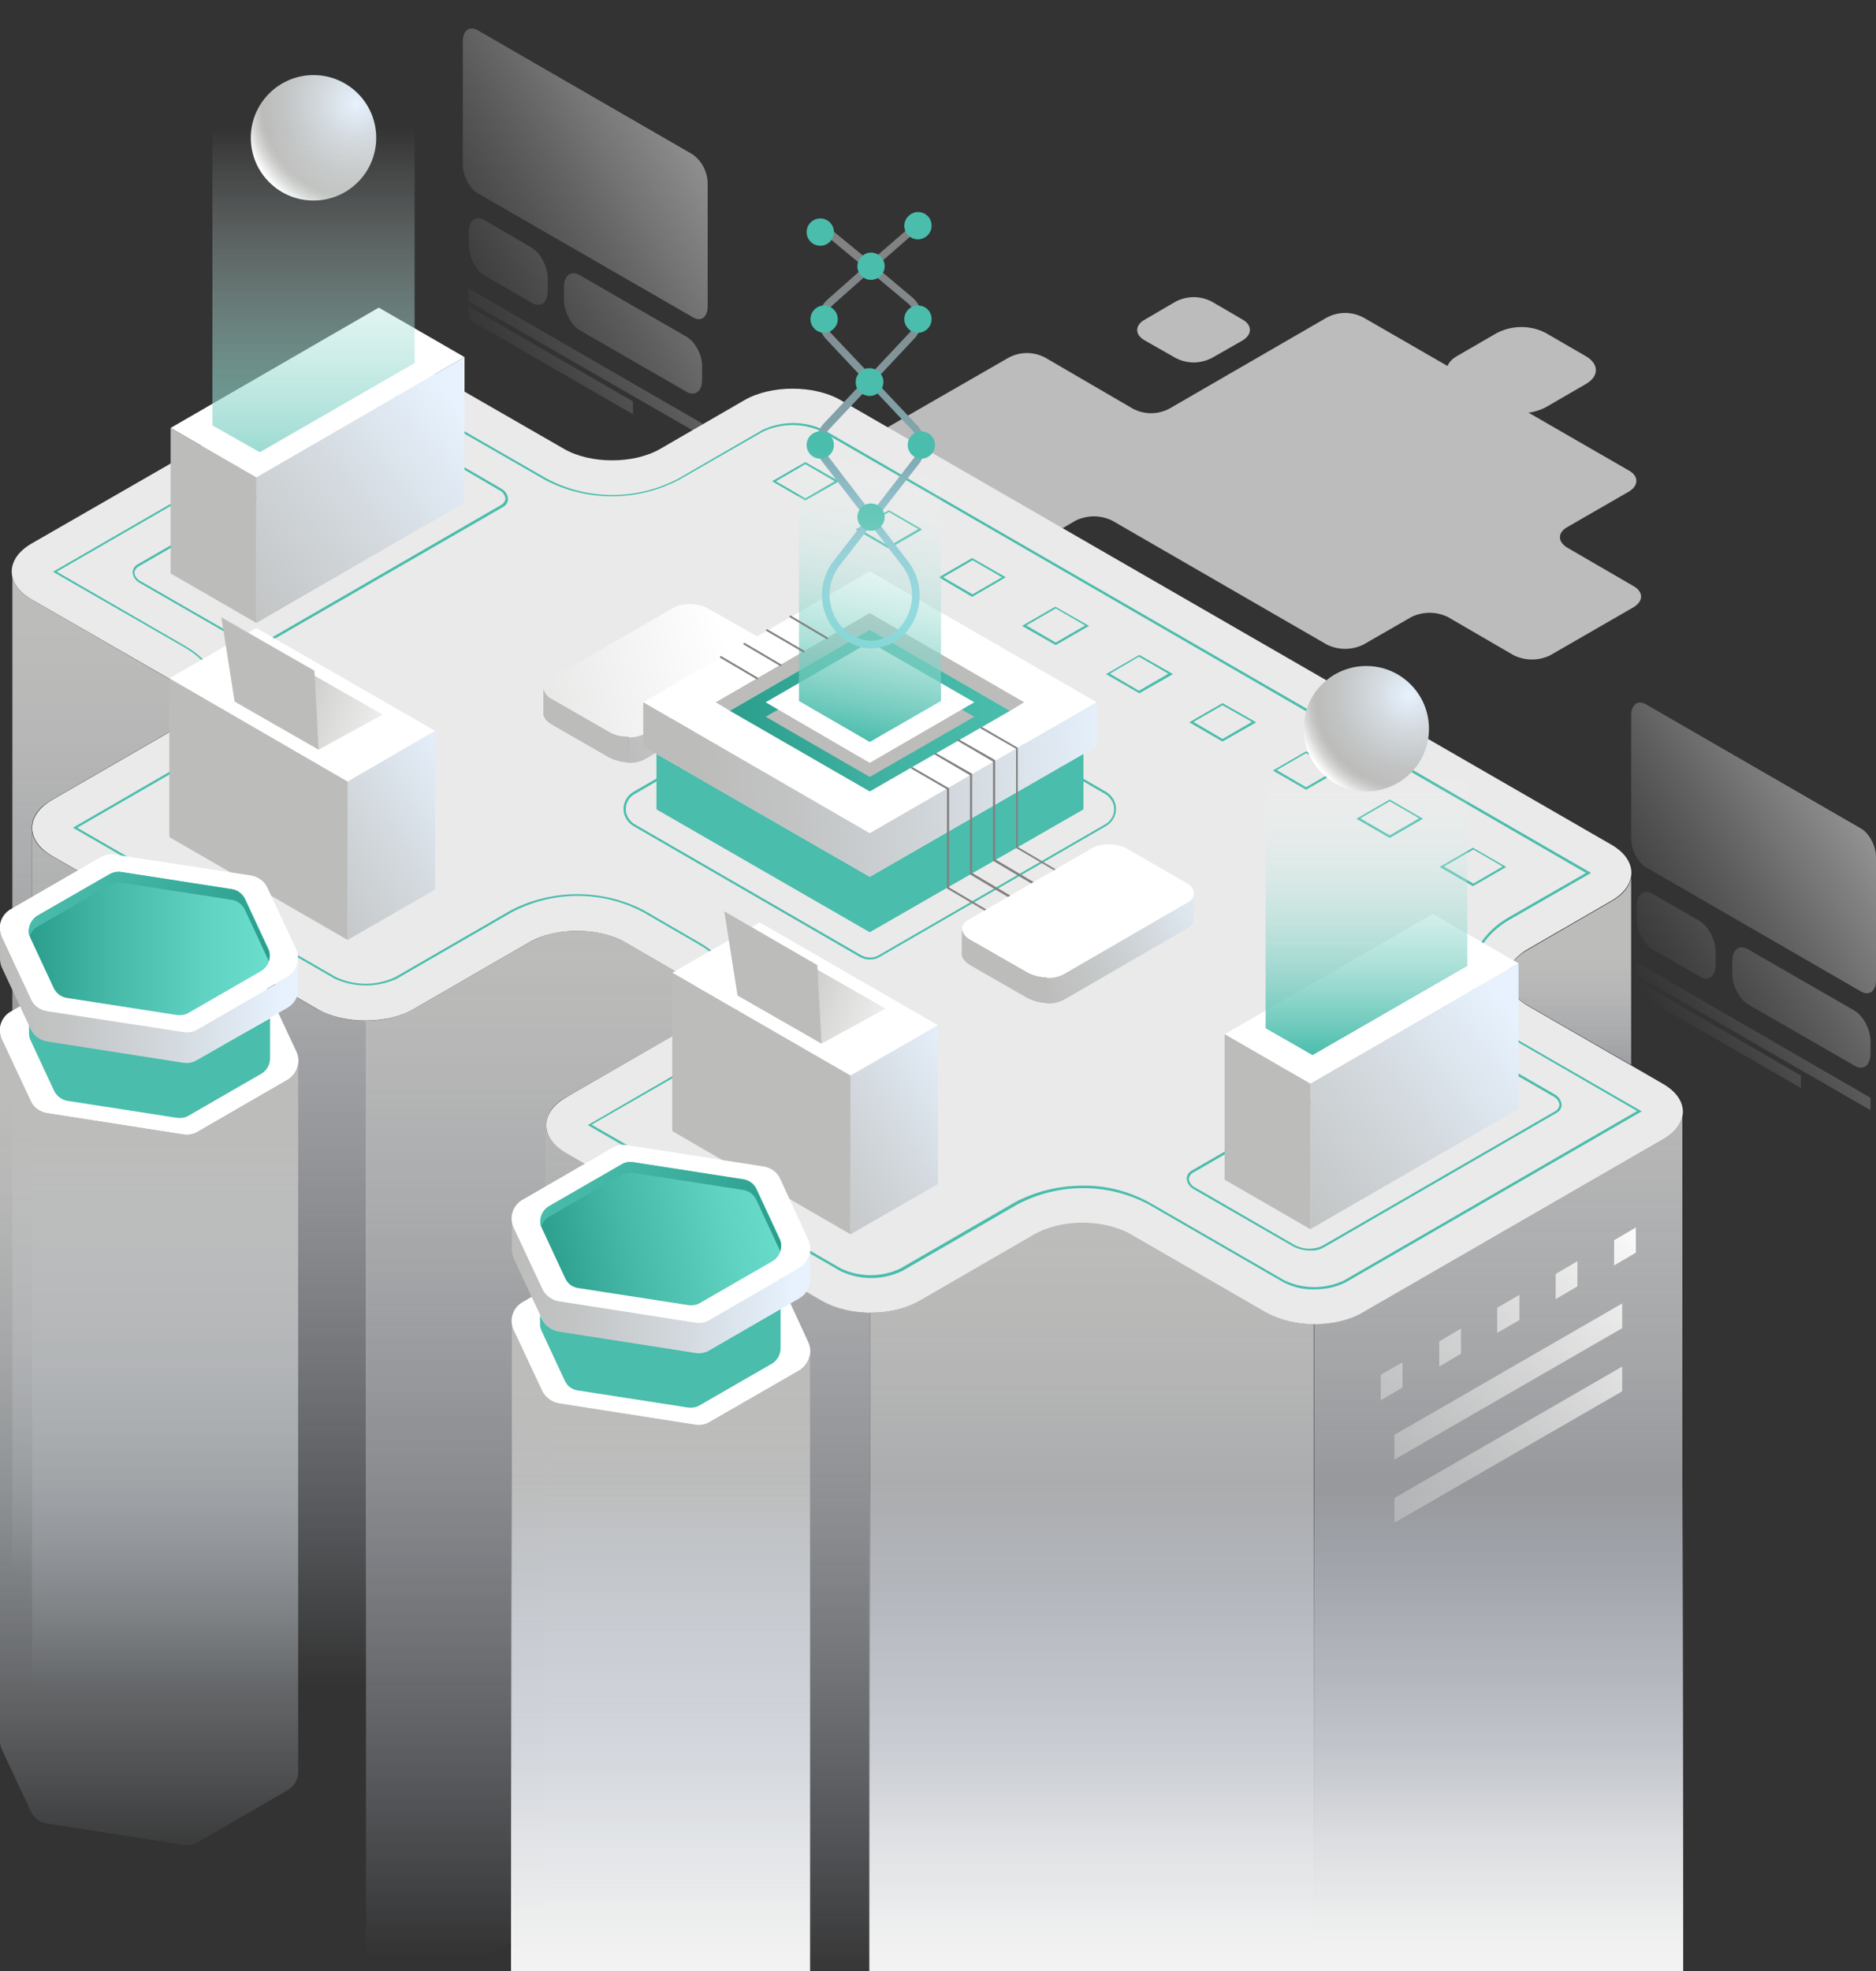 <?xml version="1.0" encoding="utf-8"?>
<!-- Generator: Adobe Illustrator 22.1.0, SVG Export Plug-In . SVG Version: 6.00 Build 0)  -->
<svg version="1.1" id="Ebene_1" xmlns="http://www.w3.org/2000/svg" xmlns:xlink="http://www.w3.org/1999/xlink" x="0px" y="0px"
	 viewBox="0 0 439.8 462" style="enable-background:new 0 0 439.8 462;" xml:space="preserve">
<rect x="0" y="0" width="439.8" height="462" fill="#333333" stroke="none"/>
<style type="text/css">
	.st0{clip-path:url(#SVGID_2_);}
	.st1{fill:#BCBCBC;}
	.st2{fill:url(#SVGID_3_);}
	.st3{fill:url(#SVGID_4_);}
	.st4{fill:url(#SVGID_5_);}
	.st5{fill:url(#SVGID_6_);}
	.st6{fill:url(#SVGID_7_);}
	.st7{fill:url(#SVGID_8_);}
	.st8{fill:url(#SVGID_9_);}
	.st9{fill:url(#SVGID_10_);}
	.st10{fill:url(#SVGID_11_);}
	.st11{fill:url(#SVGID_12_);}
	.st12{fill:#EAEAEA;}
	.st13{fill:url(#SVGID_13_);}
	.st14{fill:url(#SVGID_14_);}
	.st15{fill:url(#SVGID_15_);}
	.st16{fill:url(#SVGID_16_);}
	.st17{fill:url(#SVGID_17_);}
	.st18{fill:url(#SVGID_18_);}
	.st19{fill:url(#SVGID_19_);}
	.st20{fill:url(#SVGID_20_);}
	.st21{fill:url(#SVGID_21_);}
	.st22{fill:url(#SVGID_22_);}
	.st23{fill:url(#SVGID_23_);}
	.st24{fill:#4ABDAC;}
	.st25{fill:url(#SVGID_24_);}
	.st26{fill:url(#SVGID_25_);}
	.st27{fill:url(#SVGID_26_);}
	.st28{fill:url(#SVGID_27_);}
	.st29{fill:url(#SVGID_28_);}
	.st30{fill:url(#SVGID_29_);}
	.st31{fill:url(#SVGID_30_);}
	.st32{fill:url(#SVGID_31_);}
	.st33{fill:#FFFFFF;}
	.st34{fill:url(#SVGID_32_);}
	.st35{fill:#BCBCBA;}
	.st36{fill:url(#SVGID_33_);}
	.st37{fill:url(#SVGID_34_);}
	.st38{fill:url(#SVGID_35_);}
	.st39{fill:url(#SVGID_36_);}
	.st40{fill:url(#SVGID_37_);}
	.st41{fill:url(#SVGID_38_);}
	.st42{fill:url(#SVGID_39_);}
	.st43{fill:url(#SVGID_40_);}
	.st44{fill:url(#SVGID_41_);}
	.st45{fill:url(#SVGID_42_);}
	.st46{fill:url(#SVGID_43_);}
	.st47{fill:#818181;}
	.st48{fill:url(#SVGID_44_);}
	.st49{fill:url(#SVGID_45_);}
	.st50{fill:url(#SVGID_46_);}
	.st51{fill:url(#SVGID_47_);}
	.st52{fill:url(#SVGID_48_);}
	.st53{fill:url(#SVGID_49_);}
	.st54{fill:url(#SVGID_50_);}
	.st55{fill:url(#SVGID_51_);}
	.st56{fill:url(#SVGID_52_);}
	.st57{fill:url(#SVGID_53_);}
	.st58{fill:url(#SVGID_54_);}
	.st59{fill:url(#SVGID_55_);}
	.st60{fill:url(#SVGID_56_);}
	.st61{fill:url(#SVGID_57_);}
	.st62{fill:url(#SVGID_58_);}
	.st63{fill:url(#SVGID_59_);}
</style>
<title>kuenstliche-intelligenz</title>
<g>
	<g id="OBJECTS">
		<g>
			<defs>
				<rect id="SVGID_1_" x="-43.4" y="-38" width="500" height="500"/>
			</defs>
			<clipPath id="SVGID_2_">
				<use xlink:href="#SVGID_1_"  style="overflow:visible;"/>
			</clipPath>
			<g class="st0">
				<path class="st1" d="M367.5,123.5l14.4-8.3c2.3-1.4,2.3-3.6,0-4.9l-62.3-35.9c-2.7-1.4-5.8-1.4-8.5,0l-37,21.4
					c-2.7,1.4-5.8,1.4-8.5,0L245,83.8c-2.7-1.4-5.8-1.4-8.5,0L204,102.5c-2.4,1.3-2.4,3.6,0,4.9l32.5,18.8c2.7,1.4,5.8,1.4,8.5,0
					l7.2-4.2c2.7-1.3,5.8-1.3,8.5,0l50.4,29.1c2.7,1.3,5.8,1.3,8.5,0l11.3-6.5c2.7-1.3,5.8-1.3,8.5,0l15.5,9c2.7,1.3,5.8,1.3,8.5,0
					l19.6-11.3c2.3-1.4,2.3-3.6,0-4.9l-15.5-9C365.1,127,365.1,124.8,367.5,123.5z"/>
				<path class="st1" d="M302.8,169.9l7.2,4.1c2.7,1.3,5.8,1.3,8.5,0l7.2-4.1c2.3-1.4,2.3-3.6,0-4.9l-7.2-4.1
					c-2.7-1.4-5.8-1.4-8.5,0l-7.2,4.1C300.5,166.4,300.5,168.6,302.8,169.9z"/>
				<path class="st1" d="M291.3,74.9l-7.2-4.2c-2.7-1.4-5.8-1.4-8.5,0l-7.2,4.2c-2.4,1.3-2.4,3.6,0,4.9l7.2,4.1
					c2.7,1.4,5.8,1.4,8.5,0l7.2-4.1C293.6,78.4,293.6,76.2,291.3,74.9z"/>
				<path class="st1" d="M371.8,83.5l-9.5-5.5c-3.5-1.8-7.7-1.8-11.3,0l-9.5,5.5c-3.1,1.8-3.1,4.7,0,6.5l9.5,5.5
					c3.5,1.8,7.7,1.8,11.3,0l9.5-5.5C374.9,88.2,374.9,85.3,371.8,83.5z"/>
				
					<linearGradient id="SVGID_3_" gradientUnits="userSpaceOnUse" x1="146.109" y1="473.035" x2="238.349" y2="529.035" gradientTransform="matrix(1 0 0 -1 -43.39 544.318)">
					<stop  offset="0" style="stop-color:#818181;stop-opacity:0"/>
					<stop  offset="0.21" style="stop-color:#919191;stop-opacity:0.26"/>
					<stop  offset="0.48" style="stop-color:#A3A3A3;stop-opacity:0.58"/>
					<stop  offset="0.71" style="stop-color:#B1B1B1;stop-opacity:0.81"/>
					<stop  offset="0.89" style="stop-color:#B9B9B9;stop-opacity:0.95"/>
					<stop  offset="1" style="stop-color:#BCBCBC"/>
				</linearGradient>
				<path class="st2" d="M113.6,64.6l11.1,6.4c2.1,1.2,3.7-0.1,3.7-2.8v-3c0-2.7-1.7-5.9-3.7-7.1l-11.1-6.5
					c-2.1-1.2-3.7,0.1-3.7,2.8v3C109.9,60.2,111.5,63.4,113.6,64.6z"/>
				
					<linearGradient id="SVGID_4_" gradientUnits="userSpaceOnUse" x1="161.486" y1="447.707" x2="253.726" y2="503.707" gradientTransform="matrix(1 0 0 -1 -43.39 544.318)">
					<stop  offset="0" style="stop-color:#818181;stop-opacity:0"/>
					<stop  offset="0.21" style="stop-color:#919191;stop-opacity:0.26"/>
					<stop  offset="0.48" style="stop-color:#A3A3A3;stop-opacity:0.58"/>
					<stop  offset="0.71" style="stop-color:#B1B1B1;stop-opacity:0.81"/>
					<stop  offset="0.89" style="stop-color:#B9B9B9;stop-opacity:0.95"/>
					<stop  offset="1" style="stop-color:#BCBCBC"/>
				</linearGradient>
				<path class="st3" d="M160.9,78.9l-25-14.4c-2.1-1.2-3.7,0.1-3.7,2.8v3c0,2.7,1.7,5.9,3.7,7.1l25,14.4c2.1,1.2,3.7-0.1,3.7-2.8
					v-3C164.7,83.3,163,80.1,160.9,78.9z"/>
				
					<linearGradient id="SVGID_5_" gradientUnits="userSpaceOnUse" x1="118.089" y1="403.681" x2="210.329" y2="459.681" gradientTransform="matrix(1 0 0 -1 0 500.268)">
					<stop  offset="0" style="stop-color:#818181;stop-opacity:0"/>
					<stop  offset="0.21" style="stop-color:#919191;stop-opacity:0.26"/>
					<stop  offset="0.48" style="stop-color:#A3A3A3;stop-opacity:0.58"/>
					<stop  offset="0.71" style="stop-color:#B1B1B1;stop-opacity:0.81"/>
					<stop  offset="0.89" style="stop-color:#B9B9B9;stop-opacity:0.95"/>
					<stop  offset="1" style="stop-color:#BCBCBC"/>
				</linearGradient>
				<polygon class="st4" points="109.8,70.6 164.7,102.2 164.7,99.3 109.8,67.6 				"/>
				
					<linearGradient id="SVGID_6_" gradientUnits="userSpaceOnUse" x1="115.679" y1="407.631" x2="207.919" y2="463.641" gradientTransform="matrix(1 0 0 -1 0 500.268)">
					<stop  offset="0" style="stop-color:#818181;stop-opacity:0"/>
					<stop  offset="0.21" style="stop-color:#919191;stop-opacity:0.26"/>
					<stop  offset="0.48" style="stop-color:#A3A3A3;stop-opacity:0.58"/>
					<stop  offset="0.71" style="stop-color:#B1B1B1;stop-opacity:0.81"/>
					<stop  offset="0.89" style="stop-color:#B9B9B9;stop-opacity:0.95"/>
					<stop  offset="1" style="stop-color:#BCBCBC"/>
				</linearGradient>
				<polygon class="st5" points="109.8,74.8 148.4,97.1 148.4,94.1 109.8,71.8 				"/>
				
					<linearGradient id="SVGID_7_" gradientUnits="userSpaceOnUse" x1="141.884" y1="480.023" x2="234.054" y2="536.073" gradientTransform="matrix(1 0 0 -1 -43.39 544.318)">
					<stop  offset="0" style="stop-color:#818181;stop-opacity:0"/>
					<stop  offset="0.21" style="stop-color:#919191;stop-opacity:0.26"/>
					<stop  offset="0.48" style="stop-color:#A3A3A3;stop-opacity:0.58"/>
					<stop  offset="0.71" style="stop-color:#B1B1B1;stop-opacity:0.81"/>
					<stop  offset="0.89" style="stop-color:#B9B9B9;stop-opacity:0.95"/>
					<stop  offset="1" style="stop-color:#BCBCBC"/>
				</linearGradient>
				<path class="st6" d="M162.5,74.4L112,45.3c-1.9-1.1-3.5-4.1-3.5-6.6v-29c0-2.6,1.6-3.7,3.5-2.6l50.4,29.1c2.1,1.5,3.4,4,3.5,6.6
					v29C165.9,74.3,164.4,75.5,162.5,74.4z"/>
				
					<linearGradient id="SVGID_8_" gradientUnits="userSpaceOnUse" x1="424.351" y1="317.288" x2="505.881" y2="369.998" gradientTransform="matrix(1 0 0 -1 -43.39 544.318)">
					<stop  offset="0" style="stop-color:#818181;stop-opacity:0"/>
					<stop  offset="0.21" style="stop-color:#919191;stop-opacity:0.26"/>
					<stop  offset="0.48" style="stop-color:#A3A3A3;stop-opacity:0.58"/>
					<stop  offset="0.71" style="stop-color:#B1B1B1;stop-opacity:0.81"/>
					<stop  offset="0.89" style="stop-color:#B9B9B9;stop-opacity:0.95"/>
					<stop  offset="1" style="stop-color:#BCBCBC"/>
				</linearGradient>
				<path class="st7" d="M387.4,222.5l11.1,6.4c2.1,1.2,3.7-0.1,3.7-2.8v-3.1c0-2.7-1.7-5.9-3.7-7.1l-11.1-6.4
					c-2-1.2-3.7,0.1-3.7,2.8v3C383.7,218.2,385.3,221.3,387.4,222.5z"/>
				
					<linearGradient id="SVGID_9_" gradientUnits="userSpaceOnUse" x1="440.68" y1="292.026" x2="522.22" y2="344.736" gradientTransform="matrix(1 0 0 -1 -43.39 544.318)">
					<stop  offset="0" style="stop-color:#818181;stop-opacity:0"/>
					<stop  offset="0.21" style="stop-color:#919191;stop-opacity:0.26"/>
					<stop  offset="0.48" style="stop-color:#A3A3A3;stop-opacity:0.58"/>
					<stop  offset="0.71" style="stop-color:#B1B1B1;stop-opacity:0.81"/>
					<stop  offset="0.89" style="stop-color:#B9B9B9;stop-opacity:0.95"/>
					<stop  offset="1" style="stop-color:#BCBCBC"/>
				</linearGradient>
				<path class="st8" d="M434.8,236.9l-25-14.4c-2.1-1.2-3.7,0.1-3.7,2.8v3c0,2.7,1.7,5.9,3.7,7.1l25,14.4c2,1.2,3.7-0.1,3.7-2.8v-3
					C438.5,241.3,436.8,238.1,434.8,236.9z"/>
				
					<linearGradient id="SVGID_10_" gradientUnits="userSpaceOnUse" x1="397.094" y1="248.294" x2="478.624" y2="301.004" gradientTransform="matrix(1 0 0 -1 0 500.268)">
					<stop  offset="0" style="stop-color:#818181;stop-opacity:0"/>
					<stop  offset="0.21" style="stop-color:#919191;stop-opacity:0.26"/>
					<stop  offset="0.48" style="stop-color:#A3A3A3;stop-opacity:0.58"/>
					<stop  offset="0.71" style="stop-color:#B1B1B1;stop-opacity:0.81"/>
					<stop  offset="0.89" style="stop-color:#B9B9B9;stop-opacity:0.95"/>
					<stop  offset="1" style="stop-color:#BCBCBC"/>
				</linearGradient>
				<polygon class="st9" points="383.7,228.6 438.5,260.2 438.5,257.3 383.7,225.6 				"/>
				
					<linearGradient id="SVGID_11_" gradientUnits="userSpaceOnUse" x1="394.468" y1="252.343" x2="476.008" y2="305.053" gradientTransform="matrix(1 0 0 -1 0 500.268)">
					<stop  offset="0" style="stop-color:#818181;stop-opacity:0"/>
					<stop  offset="0.21" style="stop-color:#919191;stop-opacity:0.26"/>
					<stop  offset="0.48" style="stop-color:#A3A3A3;stop-opacity:0.58"/>
					<stop  offset="0.71" style="stop-color:#B1B1B1;stop-opacity:0.81"/>
					<stop  offset="0.89" style="stop-color:#B9B9B9;stop-opacity:0.95"/>
					<stop  offset="1" style="stop-color:#BCBCBC"/>
				</linearGradient>
				<polygon class="st10" points="383.7,232.8 422.2,255 422.2,252.1 383.7,229.8 				"/>
				
					<linearGradient id="SVGID_12_" gradientUnits="userSpaceOnUse" x1="420.312" y1="323.547" x2="501.842" y2="376.247" gradientTransform="matrix(1 0 0 -1 -43.39 544.318)">
					<stop  offset="0" style="stop-color:#818181;stop-opacity:0"/>
					<stop  offset="0.21" style="stop-color:#919191;stop-opacity:0.26"/>
					<stop  offset="0.48" style="stop-color:#A3A3A3;stop-opacity:0.58"/>
					<stop  offset="0.71" style="stop-color:#B1B1B1;stop-opacity:0.81"/>
					<stop  offset="0.89" style="stop-color:#B9B9B9;stop-opacity:0.95"/>
					<stop  offset="1" style="stop-color:#BCBCBC"/>
				</linearGradient>
				<path class="st11" d="M436.3,232.4l-50.4-29.1c-1.9-1.1-3.5-4.1-3.5-6.6v-29c0-2.6,1.6-3.7,3.5-2.6l50.4,29.1
					c1.9,1.1,3.5,4.1,3.5,6.6v29C439.8,232.3,438.2,233.5,436.3,232.4z"/>
				<path class="st12" d="M358.1,222.5l19.7-11.4c6.2-3.6,6.2-9.5,0-13.1L197.1,93.8c-6.2-3.6-16.4-3.6-22.6,0l-19.7,11.4
					c-6.2,3.6-16.4,3.6-22.6,0l-31.8-18.3c-6.2-3.6-16.4-3.6-22.6,0L7.4,127.4c-6.2,3.6-6.2,9.5,0,13.1l31.8,18.3
					c6.2,3.6,6.2,9.5,0,13.1l-27,15.6c-6.2,3.6-6.2,9.5,0,13.1l62.2,35.9c6.2,3.6,16.4,3.6,22.6,0l27-15.6c6.2-3.6,16.4-3.6,22.6,0
					l13.1,7.6c6.2,3.6,6.2,9.5,0,13.1l-27,15.6c-6.2,3.6-6.2,9.5,0,13.1l60.1,34.7c6.3,3.6,16.4,3.6,22.7,0l27-15.6
					c6.2-3.6,16.4-3.6,22.6,0l31.7,18.3c6.3,3.6,16.4,3.6,22.6,0l70.4-40.6c6.3-3.6,6.3-9.5,0-13.1l-31.7-18.3
					C351.9,232,351.9,226.1,358.1,222.5z"/>
				
					<linearGradient id="SVGID_13_" gradientUnits="userSpaceOnUse" x1="411.301" y1="254.57" x2="411.301" y2="319.86" gradientTransform="matrix(1 0 0 -1 -43.39 544.318)">
					<stop  offset="0" style="stop-color:#E1EAFD;stop-opacity:0"/>
					<stop  offset="0.21" style="stop-color:#D7DEEB;stop-opacity:0.26"/>
					<stop  offset="0.48" style="stop-color:#CCCFD6;stop-opacity:0.58"/>
					<stop  offset="0.71" style="stop-color:#C3C5C7;stop-opacity:0.81"/>
					<stop  offset="0.89" style="stop-color:#BEBEBE;stop-opacity:0.95"/>
					<stop  offset="1" style="stop-color:#BCBCBA"/>
				</linearGradient>
				<path class="st13" d="M358.1,235.6l24.3,14c0-0.1,0-0.1,0-0.2v-43.6l0,0c-0.4,2-1.9,3.9-4.5,5.4l-19.7,11.4
					C351.9,226.1,351.9,232,358.1,235.6z"/>
				
					<linearGradient id="SVGID_14_" gradientUnits="userSpaceOnUse" x1="308.08" y1="189.95" x2="308.08" y2="189.95" gradientTransform="matrix(1 0 0 -1 0 500.268)">
					<stop  offset="0" style="stop-color:#FCFDFF"/>
					<stop  offset="0.21" style="stop-color:#EFF5FE"/>
					<stop  offset="0.7" style="stop-color:#D5E5FD"/>
					<stop  offset="1" style="stop-color:#CBDFFD"/>
				</linearGradient>
				<polygon class="st14" points="308.1,310.3 308.1,310.3 308.1,310.3 				"/>
				
					<linearGradient id="SVGID_15_" gradientUnits="userSpaceOnUse" x1="66.672" y1="174.49" x2="66.672" y2="396.67" gradientTransform="matrix(1 0 0 -1 -43.39 544.318)">
					<stop  offset="0" style="stop-color:#E1EAFD;stop-opacity:0"/>
					<stop  offset="0.21" style="stop-color:#D7DEEB;stop-opacity:0.26"/>
					<stop  offset="0.48" style="stop-color:#CCCFD6;stop-opacity:0.58"/>
					<stop  offset="0.71" style="stop-color:#C3C5C7;stop-opacity:0.81"/>
					<stop  offset="0.89" style="stop-color:#BEBEBE;stop-opacity:0.95"/>
					<stop  offset="1" style="stop-color:#BCBCBA"/>
				</linearGradient>
				<path class="st15" d="M7.5,194.6c-0.3-2.6,1.2-5.2,4.6-7.1l27-15.6c6.2-3.6,6.2-9.5,0-13.1L7.4,140.5c-2.6-1.5-4.1-3.4-4.5-5.4
					l0,0v229.7c-0.6,2.7,0.9,5.6,4.5,7.7l0.1,0.1L7.5,194.6L7.5,194.6z"/>
				
					<linearGradient id="SVGID_16_" gradientUnits="userSpaceOnUse" x1="437.79" y1="282.73" x2="437.79" y2="282.73" gradientTransform="matrix(1 0 0 -1 -43.39 544.318)">
					<stop  offset="0" style="stop-color:#FCFDFF"/>
					<stop  offset="0.21" style="stop-color:#EFF5FE"/>
					<stop  offset="0.7" style="stop-color:#D5E5FD"/>
					<stop  offset="1" style="stop-color:#CBDFFD"/>
				</linearGradient>
				<path class="st16" d="M394.4,261.6L394.4,261.6L394.4,261.6L394.4,261.6z"/>
				
					<linearGradient id="SVGID_17_" gradientUnits="userSpaceOnUse" x1="129.304" y1="419.914" x2="473.774" y2="87.084" gradientTransform="matrix(1 0 0 -1 -43.39 544.318)">
					<stop  offset="0" style="stop-color:#FCFDFF"/>
					<stop  offset="0.21" style="stop-color:#EFF5FE"/>
					<stop  offset="0.7" style="stop-color:#D5E5FD"/>
					<stop  offset="1" style="stop-color:#CBDFFD"/>
				</linearGradient>
				<path class="st17" d="M252.8,286.6h2C254.1,286.6,253.4,286.6,252.8,286.6z"/>
				
					<linearGradient id="SVGID_18_" gradientUnits="userSpaceOnUse" x1="394.692" y1="45.68" x2="394.692" y2="311.16" gradientTransform="matrix(1 0 0 -1 -43.39 544.318)">
					<stop  offset="0" style="stop-color:#E1EAFD;stop-opacity:0"/>
					<stop  offset="0.21" style="stop-color:#D7DEEB;stop-opacity:0.26"/>
					<stop  offset="0.48" style="stop-color:#CCCFD6;stop-opacity:0.58"/>
					<stop  offset="0.71" style="stop-color:#C3C5C7;stop-opacity:0.81"/>
					<stop  offset="0.89" style="stop-color:#BEBEBE;stop-opacity:0.95"/>
					<stop  offset="1" style="stop-color:#BCBCBA"/>
				</linearGradient>
				<path class="st18" d="M308.1,542.3c4,0.1,7.9-0.8,11.4-2.7l70.4-40.6c3.6-2.1,5.1-5,4.5-7.7V261.6l0,0c-0.4,2-1.9,3.9-4.5,5.4
					l-70.4,40.6c-3.5,1.9-7.4,2.8-11.4,2.7l0,0V542.3z"/>
				
					<linearGradient id="SVGID_19_" gradientUnits="userSpaceOnUse" x1="252.78" y1="213.66" x2="252.78" y2="213.66" gradientTransform="matrix(1 0 0 -1 0 500.268)">
					<stop  offset="0" style="stop-color:#FCFDFF"/>
					<stop  offset="0.21" style="stop-color:#EFF5FE"/>
					<stop  offset="0.7" style="stop-color:#D5E5FD"/>
					<stop  offset="1" style="stop-color:#CBDFFD"/>
				</linearGradient>
				<polygon class="st19" points="252.8,286.6 252.8,286.6 252.8,286.6 				"/>
				
					<linearGradient id="SVGID_20_" gradientUnits="userSpaceOnUse" x1="299.395" y1="22.16" x2="299.395" y2="255.45" gradientTransform="matrix(1 0 0 -1 -43.39 544.318)">
					<stop  offset="0" style="stop-color:#E1EAFD;stop-opacity:0"/>
					<stop  offset="0.21" style="stop-color:#D7DEEB;stop-opacity:0.26"/>
					<stop  offset="0.48" style="stop-color:#CCCFD6;stop-opacity:0.58"/>
					<stop  offset="0.71" style="stop-color:#C3C5C7;stop-opacity:0.81"/>
					<stop  offset="0.89" style="stop-color:#BEBEBE;stop-opacity:0.95"/>
					<stop  offset="1" style="stop-color:#BCBCBA"/>
				</linearGradient>
				<path class="st20" d="M296.8,307.6l-31.7-18.3c-3.2-1.7-6.7-2.6-10.3-2.7h-2c-3.6,0.1-7.1,1-10.3,2.7l-27,15.6
					c-3.5,1.9-7.5,2.8-11.5,2.7v232c4,0.1,8-0.8,11.5-2.7l27-15.6c3.2-1.7,6.7-2.6,10.3-2.7c4.3-0.2,8.5,0.7,12.3,2.7l31.7,18.3
					c3.5,1.8,7.3,2.7,11.2,2.7v-232l0,0C304.2,310.4,300.3,309.4,296.8,307.6z"/>
				
					<linearGradient id="SVGID_21_" gradientUnits="userSpaceOnUse" x1="168.512" y1="85.7" x2="168.512" y2="326" gradientTransform="matrix(1 0 0 -1 -43.39 544.318)">
					<stop  offset="0" style="stop-color:#E1EAFD;stop-opacity:0"/>
					<stop  offset="0.21" style="stop-color:#D7DEEB;stop-opacity:0.26"/>
					<stop  offset="0.48" style="stop-color:#CCCFD6;stop-opacity:0.58"/>
					<stop  offset="0.71" style="stop-color:#C3C5C7;stop-opacity:0.81"/>
					<stop  offset="0.89" style="stop-color:#BEBEBE;stop-opacity:0.95"/>
					<stop  offset="1" style="stop-color:#BCBCBA"/>
				</linearGradient>
				<path class="st21" d="M159.8,228.5l-13.1-7.6c-3.7-2-7.9-2.9-12.1-2.7c-3.7,0-7.3,0.9-10.6,2.7l-27,15.6
					c-3.4,1.8-7.3,2.8-11.2,2.7v232l0,0c3.9,0.1,7.7-0.9,11.2-2.7l27-15.6c1.3-0.7,2.7-1.3,4.1-1.7V263.9l0,0
					c-0.1-2.5,1.4-5,4.7-6.8l1.8-1l25.2-14.5C166,237.9,166,232.1,159.8,228.5z"/>
				
					<linearGradient id="SVGID_22_" gradientUnits="userSpaceOnUse" x1="209.413" y1="78.74" x2="209.413" y2="308.6" gradientTransform="matrix(1 0 0 -1 -43.39 544.318)">
					<stop  offset="0" style="stop-color:#E1EAFD;stop-opacity:0"/>
					<stop  offset="0.21" style="stop-color:#D7DEEB;stop-opacity:0.26"/>
					<stop  offset="0.48" style="stop-color:#CCCFD6;stop-opacity:0.58"/>
					<stop  offset="0.71" style="stop-color:#C3C5C7;stop-opacity:0.81"/>
					<stop  offset="0.89" style="stop-color:#BEBEBE;stop-opacity:0.95"/>
					<stop  offset="1" style="stop-color:#BCBCBA"/>
				</linearGradient>
				<path class="st22" d="M192.8,304.9l-58.8-33.9l-1.3-0.8c-3-1.7-4.5-4-4.7-6.2l0,0v187.2h0.1v8.9l0.1,34.5
					c-0.6,2.7,0.9,5.6,4.6,7.7l60.1,34.7c3.4,1.8,7.2,2.7,11.1,2.7v-232C200.1,307.6,196.2,306.7,192.8,304.9z"/>
				
					<linearGradient id="SVGID_23_" gradientUnits="userSpaceOnUse" x1="90.065" y1="149.25" x2="90.065" y2="379.93" gradientTransform="matrix(1 0 0 -1 -43.39 544.318)">
					<stop  offset="0" style="stop-color:#E1EAFD;stop-opacity:0"/>
					<stop  offset="0.21" style="stop-color:#D7DEEB;stop-opacity:0.26"/>
					<stop  offset="0.48" style="stop-color:#CCCFD6;stop-opacity:0.58"/>
					<stop  offset="0.71" style="stop-color:#C3C5C7;stop-opacity:0.81"/>
					<stop  offset="0.89" style="stop-color:#BEBEBE;stop-opacity:0.95"/>
					<stop  offset="1" style="stop-color:#BCBCBA"/>
				</linearGradient>
				<path class="st23" d="M85.8,239.2c-4,0.1-7.9-0.8-11.5-2.7l-62.2-35.9c-2.9-1.6-4.4-3.8-4.6-5.9l0,0v178l0,0l0.1,52.3
					c-0.1,0.3-0.1,0.6-0.1,0.9v0.5c0.1,2.3,1.6,4.6,4.7,6.4l62.2,35.9c3.5,1.9,7.5,2.8,11.5,2.7l0,0V239.2z M41.8,341.2
					c0-0.3,0-0.7,0-1V341.2z"/>
				<path class="st24" d="M308.2,302.2c-2.5,0.1-5-0.5-7.2-1.6l-31.7-18.3c-9.6-5.1-21.1-5.1-30.8,0l-27,15.6
					c-4.6,2.2-9.9,2.2-14.5,0l-59.2-34.2l26.1-15.1c5.6-3.2,8.8-8.2,8.8-13.6s-3.2-10.4-8.8-13.6l-13.1-7.6
					c-9.6-5.1-21.1-5.1-30.8,0l-27,15.6c-4.6,2.1-9.9,2.1-14.5,0L17.1,194l26.1-15.1c5.6-3.2,8.8-8.2,8.8-13.6s-3.2-10.4-8.8-13.6
					L12.4,134l0.4-0.2l69.1-39.9c4.6-2.1,9.9-2.1,14.5,0l31.8,18.3c9.6,5.1,21.1,5.1,30.8,0l19.7-11.4c4.6-2.2,9.9-2.2,14.5,0
					l179.8,103.8L354,215.5c-5.6,3.2-8.8,8.2-8.8,13.6s3.2,10.4,8.8,13.6l30.9,17.8l-0.4,0.2l-69.1,39.9
					C313.2,301.7,310.7,302.2,308.2,302.2z M253.8,277.9c5.5-0.1,10.8,1.3,15.6,3.9l31.7,18.3c4.4,2.1,9.6,2.1,14,0l68.7-39.7
					l-30.1-17.4c-5.7-3.3-9-8.4-9-14s3.3-10.7,9-14l18.1-10.4l-179-103.4c-4.4-2.1-9.6-2.1-14,0l-19.7,11.3
					c-9.8,5.1-21.5,5.1-31.3,0L96.1,94.3c-4.4-2.1-9.6-2.1-14,0L13.3,134l30.1,17.4c5.7,3.3,9,8.4,9,14s-3.3,10.7-9,14L18.1,194
					l60.6,35c4.4,2.1,9.6,2.1,14,0l27-15.6c9.8-5.1,21.5-5.1,31.3,0l13.1,7.6c5.7,3.3,9,8.4,9,14s-3.3,10.7-9,14l-25.4,14.6
					l58.4,33.7c4.4,2.1,9.6,2.1,14,0l27-15.6C242.9,279.2,248.3,277.9,253.8,277.9L253.8,277.9z"/>
				<path class="st24" d="M307.2,293.1c-1.4,0-2.8-0.3-4.1-1L280,278.8c-1-0.5-1.7-1.4-1.8-2.5c0-0.9,0.5-1.6,1.3-2l54.5-31.5
					c2.3-1.1,5-0.9,7.2,0.3l23.1,13.3c1,0.5,1.7,1.4,1.8,2.5c0,0.9-0.5,1.6-1.3,2l-54.5,31.5C309.4,292.9,308.3,293.2,307.2,293.1z
					 M337.2,242.6c-1,0-2,0.2-2.9,0.7l-54.5,31.5c-0.6,0.3-1,0.9-1.1,1.5c0.1,0.9,0.7,1.7,1.6,2.1l23,13.3c2.1,1.2,4.6,1.3,6.7,0.3
					l54.5-31.5c0.6-0.3,1-0.9,1.1-1.5c-0.1-0.9-0.7-1.7-1.6-2.1L341,243.6C339.9,242.9,338.6,242.6,337.2,242.6L337.2,242.6z"/>
				<path class="st24" d="M60.1,151c-1.4,0-2.8-0.3-4.1-1l-23.1-13.3c-1-0.5-1.7-1.4-1.8-2.5c0-0.9,0.5-1.6,1.3-2L87,100.7
					c2.3-1.1,5-0.9,7.2,0.3l23.1,13.4c1,0.5,1.7,1.4,1.8,2.5c0,0.9-0.5,1.6-1.3,2l-54.6,31.5C62.2,150.8,61.2,151,60.1,151z
					 M90.1,100.5c-1,0-2,0.2-2.9,0.7l-54.6,31.5c-0.6,0.3-1,0.9-1.1,1.5c0.1,0.9,0.7,1.7,1.6,2.1l23.1,13.3c2.1,1.2,4.6,1.3,6.7,0.3
					l54.5-31.5c0.6-0.3,1-0.9,1.1-1.5c-0.1-0.9-0.7-1.7-1.6-2.1L94,101.4C92.8,100.8,91.5,100.4,90.1,100.5z"/>
				<path class="st24" d="M188.8,117.3l-7.8-4.5l7.8-4.5l7.9,4.5L188.8,117.3z M181.9,112.8l6.9,4l6.9-4l-6.9-4L181.9,112.8z"/>
				<path class="st24" d="M208.4,128.6l-7.8-4.5l7.8-4.5l7.8,4.5L208.4,128.6z M201.5,124l6.9,4l6.9-4l-6.9-4L201.5,124z"/>
				<path class="st24" d="M227.9,139.9l-7.8-4.6l7.8-4.5l7.9,4.5L227.9,139.9z M221.1,135.3l6.9,4l6.9-4l-6.9-4L221.1,135.3z"/>
				<path class="st24" d="M247.5,151.2l-7.9-4.5l7.8-4.5l7.9,4.5L247.5,151.2z M240.6,146.6l6.9,4l6.9-4l-6.9-4L240.6,146.6z"/>
				<path class="st24" d="M267.1,162.5l-7.8-4.5l7.8-4.5l7.9,4.5L267.1,162.5z M260.2,157.9l6.8,4l6.9-4l-6.9-4L260.2,157.9z"/>
				<path class="st24" d="M286.6,173.8l-7.8-4.5l7.8-4.5l7.9,4.5L286.6,173.8z M279.8,169.2l6.8,4l6.9-4l-6.9-3.9L279.8,169.2z"/>
				<path class="st24" d="M306.2,185.1l-7.8-4.5l7.8-4.5l7.8,4.5L306.2,185.1z M299.3,180.5l6.9,4l6.9-4l-6.9-4L299.3,180.5z"/>
				<path class="st24" d="M325.8,196.4l-7.8-4.5l7.8-4.5l7.8,4.5L325.8,196.4z M318.9,191.8l6.9,4l6.9-4l-6.9-4L318.9,191.8z"/>
				<path class="st24" d="M345.3,207.7l-7.8-4.5l7.8-4.5l7.8,4.5L345.3,207.7z M338.5,203.1l6.9,4l6.9-4l-6.9-4L338.5,203.1z"/>
				<path class="st24" d="M203.9,224.9c-0.8,0-1.6-0.2-2.3-0.6l-53.1-30.7c-2.2-1.3-3-4.1-1.7-6.3c0.4-0.7,1-1.3,1.7-1.7l53.1-30.7
					c1.4-0.8,3.2-0.8,4.6,0l53.1,30.7c2.2,1.3,3,4.1,1.7,6.3c-0.4,0.7-1,1.3-1.7,1.7l-53.1,30.7
					C205.6,224.7,204.8,224.9,203.9,224.9z M201.9,223.9c1.3,0.7,2.9,0.7,4.1,0l53.1-30.7c2-1.1,2.7-3.7,1.5-5.6
					c-0.4-0.6-0.9-1.2-1.5-1.5L206,155.4c-1.3-0.7-2.9-0.7-4.1,0l-53.1,30.7c-2,1.1-2.7,3.7-1.5,5.6c0.4,0.6,0.9,1.2,1.5,1.5
					L201.9,223.9z"/>
				
					<linearGradient id="SVGID_24_" gradientUnits="userSpaceOnUse" x1="390.331" y1="211.109" x2="257.651" y2="85.899" gradientTransform="matrix(1 0 0 -1 0 500.268)">
					<stop  offset="0" style="stop-color:#FFFFFF"/>
					<stop  offset="0.12" style="stop-color:#F5F5F4;stop-opacity:0.84"/>
					<stop  offset="0.37" style="stop-color:#E1E1E0;stop-opacity:0.55"/>
					<stop  offset="0.59" style="stop-color:#D1D1D0;stop-opacity:0.31"/>
					<stop  offset="0.77" style="stop-color:#C6C6C4;stop-opacity:0.14"/>
					<stop  offset="0.91" style="stop-color:#BFBFBD;stop-opacity:4.000000e-02"/>
					<stop  offset="1" style="stop-color:#BCBCBA;stop-opacity:0"/>
				</linearGradient>
				<polygon class="st25" points="380.3,311.3 326.9,342.1 326.9,336.3 380.3,305.5 				"/>
				
					<linearGradient id="SVGID_25_" gradientUnits="userSpaceOnUse" x1="397.692" y1="203.298" x2="265.022" y2="78.088" gradientTransform="matrix(1 0 0 -1 0 500.268)">
					<stop  offset="0" style="stop-color:#FFFFFF"/>
					<stop  offset="0.12" style="stop-color:#F5F5F4;stop-opacity:0.84"/>
					<stop  offset="0.37" style="stop-color:#E1E1E0;stop-opacity:0.55"/>
					<stop  offset="0.59" style="stop-color:#D1D1D0;stop-opacity:0.31"/>
					<stop  offset="0.77" style="stop-color:#C6C6C4;stop-opacity:0.14"/>
					<stop  offset="0.91" style="stop-color:#BFBFBD;stop-opacity:4.000000e-02"/>
					<stop  offset="1" style="stop-color:#BCBCBA;stop-opacity:0"/>
				</linearGradient>
				<polygon class="st26" points="380.3,326.1 326.9,356.9 326.9,351.1 380.3,320.3 				"/>
				
					<linearGradient id="SVGID_26_" gradientUnits="userSpaceOnUse" x1="377.407" y1="224.803" x2="244.727" y2="99.593" gradientTransform="matrix(1 0 0 -1 0 500.268)">
					<stop  offset="0" style="stop-color:#FFFFFF"/>
					<stop  offset="0.12" style="stop-color:#F5F5F4;stop-opacity:0.84"/>
					<stop  offset="0.37" style="stop-color:#E1E1E0;stop-opacity:0.55"/>
					<stop  offset="0.59" style="stop-color:#D1D1D0;stop-opacity:0.31"/>
					<stop  offset="0.77" style="stop-color:#C6C6C4;stop-opacity:0.14"/>
					<stop  offset="0.91" style="stop-color:#BFBFBD;stop-opacity:4.000000e-02"/>
					<stop  offset="1" style="stop-color:#BCBCBA;stop-opacity:0"/>
				</linearGradient>
				<polygon class="st27" points="328.8,325.2 323.7,328.2 323.7,322.2 328.8,319.3 				"/>
				
					<linearGradient id="SVGID_27_" gradientUnits="userSpaceOnUse" x1="379.908" y1="222.152" x2="247.228" y2="96.942" gradientTransform="matrix(1 0 0 -1 0 500.268)">
					<stop  offset="0" style="stop-color:#FFFFFF"/>
					<stop  offset="0.12" style="stop-color:#F5F5F4;stop-opacity:0.84"/>
					<stop  offset="0.37" style="stop-color:#E1E1E0;stop-opacity:0.55"/>
					<stop  offset="0.59" style="stop-color:#D1D1D0;stop-opacity:0.31"/>
					<stop  offset="0.77" style="stop-color:#C6C6C4;stop-opacity:0.14"/>
					<stop  offset="0.91" style="stop-color:#BFBFBD;stop-opacity:4.000000e-02"/>
					<stop  offset="1" style="stop-color:#BCBCBA;stop-opacity:0"/>
				</linearGradient>
				<polygon class="st28" points="342.5,317.3 337.4,320.3 337.4,314.4 342.5,311.4 				"/>
				
					<linearGradient id="SVGID_28_" gradientUnits="userSpaceOnUse" x1="382.408" y1="219.502" x2="249.728" y2="94.292" gradientTransform="matrix(1 0 0 -1 0 500.268)">
					<stop  offset="0" style="stop-color:#FFFFFF"/>
					<stop  offset="0.12" style="stop-color:#F5F5F4;stop-opacity:0.84"/>
					<stop  offset="0.37" style="stop-color:#E1E1E0;stop-opacity:0.55"/>
					<stop  offset="0.59" style="stop-color:#D1D1D0;stop-opacity:0.31"/>
					<stop  offset="0.77" style="stop-color:#C6C6C4;stop-opacity:0.14"/>
					<stop  offset="0.91" style="stop-color:#BFBFBD;stop-opacity:4.000000e-02"/>
					<stop  offset="1" style="stop-color:#BCBCBA;stop-opacity:0"/>
				</linearGradient>
				<polygon class="st29" points="356.2,309.4 351,312.4 351,306.5 356.2,303.5 				"/>
				
					<linearGradient id="SVGID_29_" gradientUnits="userSpaceOnUse" x1="384.901" y1="216.849" x2="252.231" y2="91.649" gradientTransform="matrix(1 0 0 -1 0 500.268)">
					<stop  offset="0" style="stop-color:#FFFFFF"/>
					<stop  offset="0.12" style="stop-color:#F5F5F4;stop-opacity:0.84"/>
					<stop  offset="0.37" style="stop-color:#E1E1E0;stop-opacity:0.55"/>
					<stop  offset="0.59" style="stop-color:#D1D1D0;stop-opacity:0.31"/>
					<stop  offset="0.77" style="stop-color:#C6C6C4;stop-opacity:0.14"/>
					<stop  offset="0.91" style="stop-color:#BFBFBD;stop-opacity:4.000000e-02"/>
					<stop  offset="1" style="stop-color:#BCBCBA;stop-opacity:0"/>
				</linearGradient>
				<polygon class="st30" points="369.8,301.5 364.7,304.5 364.7,298.6 369.8,295.6 				"/>
				
					<linearGradient id="SVGID_30_" gradientUnits="userSpaceOnUse" x1="387.399" y1="214.201" x2="254.73" y2="89.001" gradientTransform="matrix(1 0 0 -1 0 500.268)">
					<stop  offset="0" style="stop-color:#FFFFFF"/>
					<stop  offset="0.12" style="stop-color:#F5F5F4;stop-opacity:0.84"/>
					<stop  offset="0.37" style="stop-color:#E1E1E0;stop-opacity:0.55"/>
					<stop  offset="0.59" style="stop-color:#D1D1D0;stop-opacity:0.31"/>
					<stop  offset="0.77" style="stop-color:#C6C6C4;stop-opacity:0.14"/>
					<stop  offset="0.91" style="stop-color:#BFBFBD;stop-opacity:4.000000e-02"/>
					<stop  offset="1" style="stop-color:#BCBCBA;stop-opacity:0"/>
				</linearGradient>
				<polygon class="st31" points="383.5,293.6 378.4,296.6 378.4,290.7 383.5,287.7 				"/>
				
					<radialGradient id="SVGID_31_" cx="83.48" cy="475.93" r="27.1" gradientTransform="matrix(1 0 0 -1 0 500.268)" gradientUnits="userSpaceOnUse">
					<stop  offset="0" style="stop-color:#E7F2FE"/>
					<stop  offset="0.31" style="stop-color:#D3D9DE"/>
					<stop  offset="0.63" style="stop-color:#C2C4C4"/>
					<stop  offset="0.81" style="stop-color:#BCBCBA"/>
					<stop  offset="0.85" style="stop-color:#C3C3C1"/>
					<stop  offset="0.91" style="stop-color:#D6D6D5"/>
					<stop  offset="0.98" style="stop-color:#F5F5F4"/>
					<stop  offset="1" style="stop-color:#FFFFFF"/>
				</radialGradient>
				<circle class="st32" cx="73.5" cy="32.3" r="14.7"/>
				<polygon class="st33" points="40,100.3 88.8,72.1 108.9,83.7 60.1,111.9 				"/>
				
					<linearGradient id="SVGID_32_" gradientUnits="userSpaceOnUse" x1="108.156" y1="403.985" x2="37.526" y2="348.555" gradientTransform="matrix(1 0 0 -1 0 500.268)">
					<stop  offset="0" style="stop-color:#E7F2FE"/>
					<stop  offset="0.38" style="stop-color:#D3D9DE"/>
					<stop  offset="0.77" style="stop-color:#C2C4C4"/>
					<stop  offset="1" style="stop-color:#BCBCBA"/>
				</linearGradient>
				<polygon class="st34" points="108.9,83.7 108.9,117.8 60.1,146 60.1,111.9 				"/>
				<polygon class="st35" points="40,100.3 60.1,111.9 60.1,146 40,134.4 				"/>
				
					<linearGradient id="SVGID_33_" gradientUnits="userSpaceOnUse" x1="73.5" y1="367.35" x2="73.5" y2="470.29" gradientTransform="matrix(1 0 0 -1 0 500.268)">
					<stop  offset="0" style="stop-color:#4ABDAC"/>
					<stop  offset="1" style="stop-color:#FFFFFF;stop-opacity:0"/>
				</linearGradient>
				<polygon class="st36" points="49.8,99.7 60.9,106 97.2,85.1 97.2,-5.5 86.1,-11.9 49.8,9.1 				"/>
				
					<radialGradient id="SVGID_34_" cx="373.7" cy="381.51" r="27.1" gradientTransform="matrix(1 0 0 -1 -43.381 544.324)" gradientUnits="userSpaceOnUse">
					<stop  offset="0" style="stop-color:#E7F2FE"/>
					<stop  offset="0.31" style="stop-color:#D3D9DE"/>
					<stop  offset="0.63" style="stop-color:#C2C4C4"/>
					<stop  offset="0.81" style="stop-color:#BCBCBA"/>
					<stop  offset="0.85" style="stop-color:#C3C3C1"/>
					<stop  offset="0.91" style="stop-color:#D6D6D5"/>
					<stop  offset="0.98" style="stop-color:#F5F5F4"/>
					<stop  offset="1" style="stop-color:#FFFFFF"/>
				</radialGradient>
				<circle class="st37" cx="320.3" cy="170.8" r="14.7"/>
				<polygon class="st33" points="287.1,242.4 335.9,214.2 356,225.8 307.2,254 				"/>
				
					<linearGradient id="SVGID_35_" gradientUnits="userSpaceOnUse" x1="355.271" y1="261.839" x2="284.651" y2="206.409" gradientTransform="matrix(1 0 0 -1 0 500.268)">
					<stop  offset="0" style="stop-color:#E7F2FE"/>
					<stop  offset="0.38" style="stop-color:#D3D9DE"/>
					<stop  offset="0.77" style="stop-color:#C2C4C4"/>
					<stop  offset="1" style="stop-color:#BCBCBA"/>
				</linearGradient>
				<polygon class="st38" points="356,225.8 356,259.9 307.2,288.1 307.2,254 				"/>
				<polygon class="st35" points="287.1,242.4 307.2,254 307.2,288.1 287.1,276.5 				"/>
				
					<linearGradient id="SVGID_36_" gradientUnits="userSpaceOnUse" x1="320.335" y1="252.92" x2="320.335" y2="370.82" gradientTransform="matrix(1 0 0 -1 0 500.268)">
					<stop  offset="0" style="stop-color:#4ABDAC"/>
					<stop  offset="0.56" style="stop-color:#FFFFFF;stop-opacity:0"/>
				</linearGradient>
				<polygon class="st39" points="296.7,241 307.7,247.3 344,226.4 344,135.8 332.9,129.4 296.7,150.4 				"/>
				
					<linearGradient id="SVGID_37_" gradientUnits="userSpaceOnUse" x1="214.326" y1="391.579" x2="90.736" y2="358.5" gradientTransform="matrix(1 0 0 -1 -43.39 544.318)">
					<stop  offset="0" style="stop-color:#FFFFFF"/>
					<stop  offset="0.56" style="stop-color:#DBDBDA"/>
					<stop  offset="1" style="stop-color:#BCBCBA"/>
				</linearGradient>
				<path class="st40" d="M180.3,155.1L151.1,172c-2.1,1.2-5.9,1.1-8.3-0.3l-13.4-7.7c-2.5-1.4-2.7-3.6-0.6-4.8l29.2-16.8
					c2.1-1.2,5.9-1.1,8.3,0.4l13.4,7.6C182.1,151.7,182.4,153.9,180.3,155.1z"/>
				
					<linearGradient id="SVGID_38_" gradientUnits="userSpaceOnUse" x1="231.162" y1="390.556" x2="188.792" y2="366.936" gradientTransform="matrix(1 0 0 -1 -43.39 544.318)">
					<stop  offset="0" style="stop-color:#E7F2FE"/>
					<stop  offset="0.38" style="stop-color:#D3D9DE"/>
					<stop  offset="0.77" style="stop-color:#C2C4C4"/>
					<stop  offset="1" style="stop-color:#BCBCBA"/>
				</linearGradient>
				<path class="st41" d="M181.7,158.6v-5.2l0,0c-0.2,0.7-0.7,1.4-1.4,1.7L151.1,172c-1.2,0.6-2.5,0.9-3.9,0.8v6
					c1.3,0.1,2.7-0.2,3.9-0.8l29.2-16.9C181.2,160.7,181.8,159.7,181.7,158.6z"/>
				
					<linearGradient id="SVGID_39_" gradientUnits="userSpaceOnUse" x1="180.641" y1="362.01" x2="180.641" y2="384.22" gradientTransform="matrix(1 0 0 -1 -43.39 544.318)">
					<stop  offset="7.000000e-02" style="stop-color:#87D0FD"/>
					<stop  offset="0.16" style="stop-color:#7FC3EC;stop-opacity:0.93"/>
					<stop  offset="0.35" style="stop-color:#68A1C0;stop-opacity:0.76"/>
					<stop  offset="0.61" style="stop-color:#456A79;stop-opacity:0.48"/>
					<stop  offset="0.92" style="stop-color:#141F19;stop-opacity:0.1"/>
					<stop  offset="1" style="stop-color:#080C01;stop-opacity:0"/>
				</linearGradient>
				<path class="st42" d="M142.8,171.6l-13.4-7.7c-1-0.5-1.7-1.3-2-2.4v5.2c-0.2,1.1,0.5,2.2,2,3.1l13.4,7.7
					c1.4,0.7,2.9,1.1,4.5,1.2v-6C145.7,172.7,144.1,172.4,142.8,171.6z"/>
				<path class="st35" d="M142.8,171.6l-13.4-7.7c-1-0.5-1.7-1.3-2-2.4v5.2c-0.2,1.1,0.5,2.2,2,3.1l13.4,7.7
					c1.4,0.7,2.9,1.1,4.5,1.2v-6C145.7,172.7,144.1,172.4,142.8,171.6z"/>
				<polygon class="st24" points="203.9,205.5 153.9,176.7 153.9,189.7 203.9,218.5 254,189.7 254,176.7 				"/>
				<polygon class="st33" points="203.9,195.3 150.8,164.6 203.9,133.9 257.1,164.6 				"/>
				<polygon class="st35" points="203.9,147.6 236.8,166.6 240.1,164.6 203.9,143.7 167.8,164.6 171.1,166.6 				"/>
				
					<linearGradient id="SVGID_40_" gradientUnits="userSpaceOnUse" x1="238.12" y1="334.541" x2="170.28" y2="332.851" gradientTransform="matrix(1 0 0 -1 0 500.268)">
					<stop  offset="2.000000e-02" style="stop-color:#4ABDAC"/>
					<stop  offset="0.43" style="stop-color:#40B3A2"/>
					<stop  offset="1" style="stop-color:#2A9D8C"/>
				</linearGradient>
				<polygon class="st43" points="203.9,147.6 171.1,166.6 203.9,185.5 236.8,166.6 				"/>
				<polygon class="st35" points="203.9,153.8 179.5,168 203.9,182.1 228.4,168 				"/>
				<polygon class="st33" points="203.9,150.5 179.5,164.6 203.9,178.8 228.4,164.6 				"/>
				
					<linearGradient id="SVGID_41_" gradientUnits="userSpaceOnUse" x1="261.89" y1="321.382" x2="163.28" y2="314.152" gradientTransform="matrix(1 0 0 -1 0 500.268)">
					<stop  offset="0" style="stop-color:#E7F2FE"/>
					<stop  offset="0.38" style="stop-color:#D3D9DE"/>
					<stop  offset="0.77" style="stop-color:#C2C4C4"/>
					<stop  offset="1" style="stop-color:#BCBCBA"/>
				</linearGradient>
				<polygon class="st44" points="203.9,195.3 150.8,164.6 150.8,174.9 203.9,205.5 257.1,174.9 257.1,164.6 				"/>
				
					<linearGradient id="SVGID_42_" gradientUnits="userSpaceOnUse" x1="247.533" y1="385.48" x2="247.533" y2="489.52" gradientTransform="matrix(1 0 0 -1 -43.39 544.318)">
					<stop  offset="0" style="stop-color:#83E8FE"/>
					<stop  offset="0.29" style="stop-color:#82C2D0"/>
					<stop  offset="0.61" style="stop-color:#829FA5"/>
					<stop  offset="0.85" style="stop-color:#81898B"/>
					<stop  offset="1" style="stop-color:#818181"/>
				</linearGradient>
				<path class="st45" d="M204.2,152L204.2,152c-3.6-0.1-6.9-2-9-4.9l-0.1-0.1c-3.2-4.5-3.2-10.5,0-15.1l8-10.3L192.6,108
					c-1.8-2.6-1.7-6,0.3-8.5l9.8-10.4l-9.1-9.7c-1.2-1.3-1.7-3-1.6-4.8c0-1.6,0.7-3.2,1.9-4.3l8.7-7.7l-9.9-8.2
					c-0.4-0.3-0.4-0.9-0.1-1.3c0.3-0.4,0.9-0.4,1.3-0.1l10.1,8.3l10.4-9c0.3-0.4,0.8-0.5,1.2-0.2c0.4,0.3,0.5,0.8,0.2,1.2
					c-0.1,0.1-0.2,0.2-0.3,0.3l-10.2,8.9l8.8,7.4c1.2,1.1,2,2.7,2,4.4c0.1,1.8-0.4,3.5-1.6,4.9l-9.4,10l10.2,10.8
					c2,2.4,2.1,5.9,0.3,8.5l-10.3,13.2l7.9,10.3c3.2,4.6,3.2,10.6,0,15.2C211.2,150.1,207.8,151.9,204.2,152z M204.2,123.1l-7.7,9.9
					c-2.7,3.9-2.7,9,0,12.9l0.1,0.1c1.7,2.5,4.6,4.1,7.6,4.2l0,0c3.1-0.1,5.9-1.7,7.6-4.2c2.7-3.9,2.7-9.1,0-13L204.2,123.1z
					 M204,90.4l-9.7,10.3c-1.4,1.8-1.5,4.3-0.2,6.2l10.2,13.3l10-12.9c1.3-1.9,1.2-4.4-0.2-6.2L204,90.4z M204,63.7l-8.9,7.9
					c-0.8,0.8-1.3,2-1.3,3.1c-0.1,1.3,0.3,2.5,1.1,3.5l9.1,9.6l9.3-9.9c0.8-1,1.2-2.3,1.1-3.6c0-1.2-0.5-2.2-1.3-3L204,63.7z"/>
				<path class="st24" d="M196.4,74.8c0,1.8-1.5,3.2-3.2,3.2c-1.8,0-3.2-1.5-3.2-3.2c0-1.8,1.5-3.2,3.2-3.2S196.4,73,196.4,74.8
					L196.4,74.8z"/>
				<path class="st24" d="M218.4,74.8c0,1.8-1.5,3.2-3.2,3.2c-1.8,0-3.2-1.5-3.2-3.2c0-1.8,1.5-3.2,3.2-3.2l0,0
					C217,71.6,218.4,73,218.4,74.8z"/>
				<circle class="st24" cx="192.3" cy="104.3" r="3.2"/>
				<path class="st24" d="M219.2,104.3c0,1.8-1.5,3.2-3.2,3.2c-1.8,0-3.2-1.5-3.2-3.2c0-1.8,1.5-3.2,3.2-3.2l0,0
					C217.7,101.1,219.2,102.5,219.2,104.3z"/>
				<path class="st24" d="M207.4,121.2c0,1.8-1.5,3.2-3.2,3.2c-1.8,0-3.2-1.5-3.2-3.2c0-1.8,1.5-3.2,3.2-3.2
					S207.4,119.4,207.4,121.2L207.4,121.2z"/>
				<path class="st24" d="M207.1,89.5c0,1.8-1.4,3.3-3.2,3.3c-1.8,0-3.3-1.4-3.3-3.2c0-1.8,1.4-3.3,3.2-3.3c0,0,0,0,0,0
					C205.6,86.3,207.1,87.7,207.1,89.5z"/>
				<path class="st24" d="M207.4,62.4c0,1.8-1.5,3.2-3.2,3.2c-1.8,0-3.2-1.5-3.2-3.2s1.5-3.2,3.2-3.2S207.4,60.6,207.4,62.4
					C207.4,62.4,207.4,62.4,207.4,62.4z"/>
				<path class="st24" d="M218.4,52.9c0,1.8-1.5,3.2-3.2,3.2c-1.8,0-3.2-1.5-3.2-3.2s1.5-3.2,3.2-3.2l0,0
					C217,49.7,218.4,51.1,218.4,52.9z"/>
				<circle class="st24" cx="192.3" cy="54.4" r="3.2"/>
				
					<linearGradient id="SVGID_43_" gradientUnits="userSpaceOnUse" x1="190.15" y1="329.053" x2="217.76" y2="471.075" gradientTransform="matrix(1 0 0 -1 0 500.268)">
					<stop  offset="0" style="stop-color:#4ABDAC"/>
					<stop  offset="0.45" style="stop-color:#FFFFFF;stop-opacity:0"/>
				</linearGradient>
				<polygon class="st46" points="187.3,164.3 203.9,173.9 220.6,164.3 220.6,36.1 203.9,26.5 187.3,36.1 				"/>
				<path class="st47" d="M236.5,216.7c0,0-0.1,0-0.1,0l-14.3-8.4c-0.1,0-0.1-0.1-0.1-0.2v-23.1l-8.3-4.8c-0.1-0.1-0.2-0.2-0.1-0.3
					c0,0,0,0,0,0c0.1-0.1,0.2-0.2,0.3-0.1l8.5,4.9c0.1,0,0.1,0.1,0.1,0.2v23.1l14.2,8.4c0.1,0.1,0.2,0.2,0.1,0.3
					C236.7,216.7,236.6,216.7,236.5,216.7L236.5,216.7z"/>
				<path class="st47" d="M241.9,213.5c0,0-0.1,0-0.1,0l-14.3-8.5c-0.1,0-0.1-0.1-0.1-0.2v-23.1l-8.2-4.8c-0.1-0.1-0.2-0.2-0.1-0.3
					c0.1-0.1,0.2-0.2,0.3-0.1l8.4,4.8c0.1,0,0.1,0.1,0.1,0.2v23.1l14.2,8.4c0.1,0.1,0.2,0.2,0.1,0.3
					C242.1,213.5,242,213.5,241.9,213.5z"/>
				<path class="st47" d="M247.3,210.3c0,0-0.1,0-0.1,0l-14.3-8.5c-0.1,0-0.1-0.1-0.1-0.2v-23.1l-8.2-4.8c-0.1-0.1-0.2-0.2-0.1-0.3
					c0.1-0.1,0.2-0.2,0.3-0.1l8.4,4.8c0.1,0,0.1,0.1,0.1,0.2v23.1l14.2,8.4c0.1,0.1,0.2,0.2,0.1,0.3c0,0,0,0,0,0
					C247.4,210.3,247.4,210.3,247.3,210.3z"/>
				<path class="st47" d="M252.7,207.2c0,0-0.1,0-0.1,0l-14.3-8.4c-0.1,0-0.1-0.1-0.1-0.2v-23.1l-8.2-4.7c-0.1-0.1-0.2-0.2-0.1-0.3
					c0.1-0.1,0.2-0.2,0.3-0.1l8.3,4.8c0.1,0,0.1,0.1,0.1,0.2v23.1l14.2,8.4c0.1,0.1,0.2,0.2,0.1,0.3
					C252.9,207.1,252.8,207.2,252.7,207.2z"/>
				<path class="st47" d="M177.5,159.2c0,0-0.1,0-0.1,0l-8.5-5c-0.1-0.1-0.2-0.2-0.1-0.3c0,0,0,0,0,0c0.1-0.1,0.2-0.2,0.3-0.1l8.5,5
					c0.1,0.1,0.2,0.2,0.1,0.3c0,0,0,0,0,0C177.7,159.2,177.6,159.2,177.5,159.2z"/>
				<path class="st47" d="M183,156.1c0,0-0.1,0-0.1,0l-8.5-5c-0.1-0.1-0.2-0.2-0.1-0.3c0.1-0.1,0.2-0.2,0.3-0.1c0,0,0,0,0,0l8.5,5
					c0.1,0.1,0.2,0.2,0.1,0.3C183.1,156.1,183.1,156.1,183,156.1L183,156.1z"/>
				<path class="st47" d="M188.4,152.9c0,0-0.1,0-0.1,0l-8.6-5c-0.1-0.1-0.2-0.2-0.1-0.3c0.1-0.1,0.2-0.2,0.3-0.1c0,0,0,0,0,0l8.6,5
					c0.1,0.1,0.2,0.2,0.1,0.3C188.6,152.9,188.5,153,188.4,152.9L188.4,152.9z"/>
				<path class="st47" d="M193.9,149.8c0,0-0.1,0-0.1,0l-8.6-5.1c-0.1-0.1-0.2-0.2-0.1-0.3c0.1-0.1,0.2-0.2,0.3-0.1l8.6,5.1
					c0.1,0.1,0.2,0.2,0.1,0.3c0,0,0,0,0,0C194,149.8,194,149.8,193.9,149.8z"/>
				<path class="st33" d="M278.5,211.5l-29.2,16.9c-2.1,1.2-5.9,1.1-8.3-0.3l-13.4-7.7c-2.5-1.4-2.7-3.6-0.6-4.8l29.2-16.9
					c2.1-1.2,5.9-1.1,8.3,0.4l13.4,7.7C280.3,208.1,280.6,210.2,278.5,211.5z"/>
				
					<linearGradient id="SVGID_44_" gradientUnits="userSpaceOnUse" x1="329.343" y1="334.195" x2="286.973" y2="310.575" gradientTransform="matrix(1 0 0 -1 -43.39 544.318)">
					<stop  offset="0" style="stop-color:#E7F2FE"/>
					<stop  offset="0.38" style="stop-color:#D3D9DE"/>
					<stop  offset="0.77" style="stop-color:#C2C4C4"/>
					<stop  offset="1" style="stop-color:#BCBCBA"/>
				</linearGradient>
				<path class="st48" d="M279.9,215v-5.2l0,0c-0.2,0.7-0.7,1.4-1.4,1.7l-29.2,16.9c-1.2,0.6-2.5,0.9-3.9,0.8v6
					c1.3,0.1,2.7-0.2,3.9-0.8l29.2-16.9C279.4,217,280,216,279.9,215z"/>
				
					<linearGradient id="SVGID_45_" gradientUnits="userSpaceOnUse" x1="278.82" y1="305.65" x2="278.82" y2="327.86" gradientTransform="matrix(1 0 0 -1 -43.39 544.318)">
					<stop  offset="7.000000e-02" style="stop-color:#87D0FD"/>
					<stop  offset="0.16" style="stop-color:#7FC3EC;stop-opacity:0.93"/>
					<stop  offset="0.35" style="stop-color:#68A1C0;stop-opacity:0.76"/>
					<stop  offset="0.61" style="stop-color:#456A79;stop-opacity:0.48"/>
					<stop  offset="0.92" style="stop-color:#141F19;stop-opacity:0.1"/>
					<stop  offset="1" style="stop-color:#080C01;stop-opacity:0"/>
				</linearGradient>
				<path class="st49" d="M240.9,228l-13.4-7.7c-1-0.5-1.7-1.3-2-2.4v5.2c-0.2,1.1,0.5,2.2,2,3.1l13.4,7.7c1.4,0.7,2.9,1.1,4.5,1.2
					v-6C243.8,229.1,242.3,228.7,240.9,228z"/>
				<path class="st35" d="M240.9,228l-13.4-7.7c-1-0.5-1.7-1.3-2-2.4v5.2c-0.2,1.1,0.5,2.2,2,3.1l13.4,7.7c1.4,0.7,2.9,1.1,4.5,1.2
					v-6C243.8,229.1,242.3,228.7,240.9,228z"/>
				<polygon class="st33" points="102,171.3 81.5,183.2 39.7,159 60.1,147.2 				"/>
				
					<linearGradient id="SVGID_46_" gradientUnits="userSpaceOnUse" x1="112.811" y1="318.148" x2="55.321" y2="280.778" gradientTransform="matrix(1 0 0 -1 0 500.268)">
					<stop  offset="0" style="stop-color:#E7F2FE"/>
					<stop  offset="0.38" style="stop-color:#D3D9DE"/>
					<stop  offset="0.77" style="stop-color:#C2C4C4"/>
					<stop  offset="1" style="stop-color:#BCBCBA"/>
				</linearGradient>
				<polygon class="st50" points="102,171.3 102,208.5 81.5,220.3 81.5,183.2 				"/>
				<polygon class="st35" points="39.7,159 39.7,196.2 81.5,220.3 81.5,183.2 				"/>
				
					<linearGradient id="SVGID_47_" gradientUnits="userSpaceOnUse" x1="98.539" y1="325.166" x2="61.189" y2="338.306" gradientTransform="matrix(1 0 0 -1 0 500.268)">
					<stop  offset="0" style="stop-color:#FFFFFF"/>
					<stop  offset="0.56" style="stop-color:#DBDBDA"/>
					<stop  offset="1" style="stop-color:#BCBCBA"/>
				</linearGradient>
				<polygon class="st51" points="55,164.4 74.7,175.7 89.7,167.5 69.6,156 				"/>
				<polygon class="st35" points="55,164.4 51.9,144.7 73.7,157.2 74.7,175.7 				"/>
				<polygon class="st33" points="219.9,240.3 199.4,252.1 157.6,228 178.1,216.2 				"/>
				
					<linearGradient id="SVGID_48_" gradientUnits="userSpaceOnUse" x1="230.723" y1="249.185" x2="173.233" y2="211.815" gradientTransform="matrix(1 0 0 -1 0 500.268)">
					<stop  offset="0" style="stop-color:#E7F2FE"/>
					<stop  offset="0.38" style="stop-color:#D3D9DE"/>
					<stop  offset="0.77" style="stop-color:#C2C4C4"/>
					<stop  offset="1" style="stop-color:#BCBCBA"/>
				</linearGradient>
				<polygon class="st52" points="219.9,240.3 219.9,277.5 199.4,289.3 199.4,252.1 				"/>
				<polygon class="st35" points="157.6,228 157.6,265.1 199.4,289.3 199.4,252.1 				"/>
				
					<linearGradient id="SVGID_49_" gradientUnits="userSpaceOnUse" x1="216.451" y1="256.213" x2="179.091" y2="269.343" gradientTransform="matrix(1 0 0 -1 0 500.268)">
					<stop  offset="0" style="stop-color:#FFFFFF"/>
					<stop  offset="0.56" style="stop-color:#DBDBDA"/>
					<stop  offset="1" style="stop-color:#BCBCBA"/>
				</linearGradient>
				<polygon class="st53" points="172.9,233.3 192.6,244.6 207.6,236.4 187.5,224.9 				"/>
				<polygon class="st35" points="172.9,233.3 169.8,213.6 191.6,226.2 192.6,244.6 				"/>
				<path class="st33" d="M23.6,225L2.5,237.1c-2.3,1.3-3.2,4.2-2.1,6.6l6.7,14.3c0.7,1.6,2.2,2.6,3.8,2.9l32,5
					c1.2,0.2,2.4,0,3.4-0.6l21.1-12.2c2.3-1.3,3.2-4.2,2.1-6.6l-6.7-14.3c-0.7-1.6-2.2-2.6-3.8-2.9l-32-4.9
					C25.8,224.2,24.6,224.4,23.6,225z"/>
				
					<linearGradient id="SVGID_50_" gradientUnits="userSpaceOnUse" x1="78.376" y1="105.54" x2="78.376" y2="286.75" gradientTransform="matrix(1 0 0 -1 -43.39 544.318)">
					<stop  offset="0" style="stop-color:#E7F2FE;stop-opacity:0"/>
					<stop  offset="0.21" style="stop-color:#DCE4EC;stop-opacity:0.26"/>
					<stop  offset="0.48" style="stop-color:#CED3D7;stop-opacity:0.58"/>
					<stop  offset="0.71" style="stop-color:#C4C6C7;stop-opacity:0.81"/>
					<stop  offset="0.89" style="stop-color:#BEBFBE;stop-opacity:0.95"/>
					<stop  offset="1" style="stop-color:#BCBCBA"/>
				</linearGradient>
				<path class="st54" d="M69.9,248.7c0,1.8-1,3.5-2.5,4.4l-21.1,12.2c-1,0.6-2.2,0.8-3.3,0.6l-32-5c-1.7-0.3-3.1-1.3-3.8-2.9
					l-6.7-14.3c-0.3-0.6-0.4-1.2-0.5-1.8v166.2c0,0.7,0.2,1.5,0.5,2.1l6.7,14.3c0.7,1.6,2.2,2.6,3.8,2.9l32,5c1.1,0.2,2.3,0,3.3-0.6
					l21.1-12.2c1.7-1,2.7-2.8,2.5-4.8V248.7z"/>
				<path class="st24" d="M46.3,248.3c-1,0.6-2.2,0.8-3.3,0.6l-32-5c-1.7-0.3-3.1-1.3-3.8-2.9l-0.4-0.8v2c0,0.6,0.1,1.1,0.4,1.7
					l5.4,11.6c0.6,1.3,1.7,2.2,3.1,2.5l25.8,4c0.9,0.1,1.9,0,2.7-0.5l17-9.8c1.4-0.8,2.2-2.3,2.1-3.9v-9.1L46.3,248.3z"/>
				<path class="st33" d="M23.6,200.9L2.5,213.1c-2.3,1.3-3.2,4.2-2.1,6.6L7.1,234c0.7,1.6,2.2,2.6,3.8,2.9l32,4.9
					c1.1,0.2,2.3,0,3.3-0.6l21.1-12.2c2.3-1.3,3.2-4.2,2.1-6.6l-6.7-14.3c-0.7-1.6-2.2-2.6-3.8-2.9l-32-4.9
					C25.8,200.1,24.6,200.3,23.6,200.9z"/>
				
					<linearGradient id="SVGID_51_" gradientUnits="userSpaceOnUse" x1="109.6" y1="310.111" x2="42.33" y2="311.211" gradientTransform="matrix(1 0 0 -1 -43.39 544.318)">
					<stop  offset="0" style="stop-color:#E7F2FE"/>
					<stop  offset="0.38" style="stop-color:#D3D9DE"/>
					<stop  offset="0.77" style="stop-color:#C2C4C4"/>
					<stop  offset="1" style="stop-color:#BCBCBA"/>
				</linearGradient>
				<path class="st55" d="M69.9,224.6c0,1.8-1,3.5-2.5,4.5l-21.1,12.2c-1,0.6-2.2,0.8-3.3,0.6l-32-4.9c-1.7-0.3-3.1-1.3-3.8-2.9
					l-6.7-14.3c-0.3-0.6-0.4-1.2-0.5-1.8v6.8c0,0.7,0.2,1.5,0.5,2.1l6.7,14.3c0.7,1.6,2.2,2.6,3.8,2.9l32,5c1.2,0.2,2.3-0.1,3.3-0.7
					l21.1-12.2c1.7-1,2.7-2.8,2.5-4.8V224.6z"/>
				
					<linearGradient id="SVGID_52_" gradientUnits="userSpaceOnUse" x1="50.157" y1="323.219" x2="106.583" y2="323.219" gradientTransform="matrix(1 0 0 -1 -43.39 544.318)">
					<stop  offset="0" style="stop-color:#2A9D8C"/>
					<stop  offset="0.33" style="stop-color:#45B8A7"/>
					<stop  offset="0.74" style="stop-color:#60D3C2"/>
					<stop  offset="0.98" style="stop-color:#6ADDCC"/>
				</linearGradient>
				<path class="st56" d="M25.8,204.8l-17,9.8C7,215.7,6.3,218,7.2,220l5.4,11.6c0.6,1.2,1.7,2.1,3.1,2.3l25.8,4
					c0.9,0.1,1.9,0,2.7-0.5l17-9.8c1.8-1.1,2.6-3.4,1.7-5.3l-5.4-11.6c-0.6-1.2-1.7-2.1-3.1-2.3l-25.8-4
					C27.6,204.2,26.6,204.4,25.8,204.8z"/>
				
					<linearGradient id="SVGID_53_" gradientUnits="userSpaceOnUse" x1="48.14" y1="339.159" x2="106.09" y2="319.699" gradientTransform="matrix(1 0 0 -1 -43.39 544.318)">
					<stop  offset="2.000000e-02" style="stop-color:#4ABDAC"/>
					<stop  offset="0.43" style="stop-color:#40B3A2"/>
					<stop  offset="1" style="stop-color:#2A9D8C"/>
				</linearGradient>
				<path class="st57" d="M8.8,217.2l17-9.8c0.8-0.5,1.8-0.6,2.7-0.5l25.8,4c1.4,0.2,2.5,1.1,3.1,2.3l5.4,11.6
					c0.1,0.2,0.1,0.3,0.2,0.5c0.3-1,0.3-2.1-0.2-3l-5.4-11.6c-0.6-1.2-1.7-2.1-3.1-2.3l-25.8-4c-0.9-0.1-1.9,0-2.7,0.5l-17,9.8
					c-1.7,1-2.5,3-1.9,4.8C7.3,218.5,7.9,217.7,8.8,217.2z"/>
				<path class="st33" d="M143.6,293l-21.1,12.2c-2.3,1.3-3.2,4.2-2.1,6.6l6.7,14.3c0.7,1.5,2.2,2.6,3.9,2.9l32,5
					c1.2,0.2,2.3,0,3.3-0.6l21.1-12.2c2.3-1.3,3.2-4.2,2.1-6.6l-6.6-14.3c-0.7-1.6-2.2-2.6-3.9-2.9l-32-5
					C145.8,292.3,144.6,292.5,143.6,293z"/>
				
					<linearGradient id="SVGID_54_" gradientUnits="userSpaceOnUse" x1="198.292" y1="37.47" x2="198.292" y2="218.69" gradientTransform="matrix(1 0 0 -1 -43.39 544.318)">
					<stop  offset="0" style="stop-color:#E7F2FE;stop-opacity:0"/>
					<stop  offset="0.21" style="stop-color:#DCE4EC;stop-opacity:0.26"/>
					<stop  offset="0.48" style="stop-color:#CED3D7;stop-opacity:0.58"/>
					<stop  offset="0.71" style="stop-color:#C4C6C7;stop-opacity:0.81"/>
					<stop  offset="0.89" style="stop-color:#BEBFBE;stop-opacity:0.95"/>
					<stop  offset="1" style="stop-color:#BCBCBA"/>
				</linearGradient>
				<path class="st58" d="M189.9,316.7c0,1.8-1,3.5-2.5,4.5l-21.1,12.1c-1,0.6-2.2,0.8-3.3,0.6l-32-5c-1.7-0.3-3.1-1.4-3.9-2.9
					l-6.7-14.3c-0.3-0.6-0.4-1.2-0.4-1.8v166.2c0,0.7,0.2,1.5,0.4,2.1l6.7,14.3c0.7,1.5,2.2,2.6,3.9,2.9l32,5c1.2,0.2,2.3,0,3.3-0.6
					l21.1-12.2c1.7-1,2.7-2.8,2.5-4.8L189.9,316.7z"/>
				<path class="st24" d="M166.2,316.4c-1,0.6-2.2,0.8-3.3,0.6l-32-5c-1.7-0.3-3.1-1.4-3.9-2.9l-0.4-0.8v2c0,0.6,0.1,1.1,0.4,1.7
					l5.4,11.6c0.6,1.3,1.7,2.1,3.1,2.3l25.8,4c0.9,0.1,1.9,0,2.7-0.5l17-9.8c1.3-0.8,2.1-2.3,2-3.9v-9.1L166.2,316.4z"/>
				<path class="st33" d="M143.6,269l-21.1,12.2c-2.3,1.3-3.2,4.2-2.1,6.6l6.7,14.3c0.7,1.5,2.2,2.6,3.9,2.9l32,5
					c1.2,0.2,2.3-0.1,3.3-0.6l21.1-12.2c2.3-1.3,3.2-4.2,2.1-6.6l-6.6-14.3c-0.7-1.6-2.2-2.6-3.9-2.9l-32-5
					C145.8,268.2,144.6,268.4,143.6,269z"/>
				
					<linearGradient id="SVGID_55_" gradientUnits="userSpaceOnUse" x1="229.51" y1="242.039" x2="162.25" y2="243.139" gradientTransform="matrix(1 0 0 -1 -43.39 544.318)">
					<stop  offset="0" style="stop-color:#E7F2FE"/>
					<stop  offset="0.38" style="stop-color:#D3D9DE"/>
					<stop  offset="0.77" style="stop-color:#C2C4C4"/>
					<stop  offset="1" style="stop-color:#BCBCBA"/>
				</linearGradient>
				<path class="st59" d="M189.9,292.7c0,1.8-1,3.5-2.5,4.5l-21.1,12.2c-1,0.6-2.2,0.8-3.3,0.6l-32-5c-1.7-0.3-3.1-1.4-3.9-2.9
					l-6.7-14.3c-0.3-0.6-0.4-1.2-0.4-1.8v6.8c0,0.7,0.2,1.5,0.4,2.1l6.7,14.3c0.7,1.5,2.2,2.6,3.9,2.9l32,5c1.2,0.2,2.3,0,3.3-0.6
					l21.1-12.2c1.7-1,2.7-2.8,2.5-4.8L189.9,292.7z"/>
				
					<linearGradient id="SVGID_56_" gradientUnits="userSpaceOnUse" x1="228.821" y1="262.206" x2="170.731" y2="248.796" gradientTransform="matrix(1 0 0 -1 -43.39 544.318)">
					<stop  offset="2.000000e-02" style="stop-color:#6ADDCC"/>
					<stop  offset="0.26" style="stop-color:#60D3C2"/>
					<stop  offset="0.67" style="stop-color:#45B8A7"/>
					<stop  offset="1" style="stop-color:#2A9D8C"/>
				</linearGradient>
				<path class="st60" d="M145.8,272.9l-17,9.8c-1.8,1.1-2.6,3.4-1.7,5.3l5.4,11.6c0.6,1.3,1.7,2.1,3.1,2.3l25.8,4
					c0.9,0.1,1.9,0,2.7-0.5l17-9.8c1.8-1.1,2.6-3.4,1.7-5.3l-5.4-11.6c-0.6-1.3-1.8-2.1-3.1-2.3l-25.8-4
					C147.5,272.2,146.6,272.4,145.8,272.9z"/>
				
					<linearGradient id="SVGID_57_" gradientUnits="userSpaceOnUse" x1="168.042" y1="271.077" x2="225.992" y2="251.607" gradientTransform="matrix(1 0 0 -1 -43.39 544.318)">
					<stop  offset="2.000000e-02" style="stop-color:#4ABDAC"/>
					<stop  offset="0.43" style="stop-color:#40B3A2"/>
					<stop  offset="1" style="stop-color:#2A9D8C"/>
				</linearGradient>
				<path class="st61" d="M128.7,285.2l17-9.8c0.8-0.5,1.8-0.6,2.7-0.5l25.8,4c1.4,0.2,2.5,1.1,3.1,2.3l5.4,11.6
					c0.1,0.2,0.1,0.3,0.2,0.5c0.3-1,0.3-2.1-0.2-3l-5.4-11.6c-0.6-1.3-1.8-2.1-3.1-2.3l-25.8-4c-0.9-0.1-1.9,0-2.7,0.5l-17,9.8
					c-1.7,1-2.4,3-1.9,4.8C127.2,286.6,127.8,285.7,128.7,285.2z"/>
			</g>
		</g>
	</g>
	<g id="Ebene_4">
		
			<linearGradient id="SVGID_58_" gradientUnits="userSpaceOnUse" x1="461.58" y1="-318.63" x2="461.58" y2="139.04" gradientTransform="matrix(-1 0 0 1 616.49 318.458)">
			<stop  offset="0.76" style="stop-color:#E1EAFD;stop-opacity:0"/>
			<stop  offset="0.78" style="stop-color:#E3EBFC;stop-opacity:0.11"/>
			<stop  offset="0.84" style="stop-color:#E8EDF8;stop-opacity:0.42"/>
			<stop  offset="0.9" style="stop-color:#ECEFF6;stop-opacity:0.67"/>
			<stop  offset="0.94" style="stop-color:#EFF1F4;stop-opacity:0.85"/>
			<stop  offset="0.98" style="stop-color:#F1F2F2;stop-opacity:0.96"/>
			<stop  offset="1" style="stop-color:#F2F2F2"/>
		</linearGradient>
		<rect x="119.8" y="-39.7" class="st62" width="70.1" height="501.7"/>
		
			<linearGradient id="SVGID_59_" gradientUnits="userSpaceOnUse" x1="317.24" y1="-318.63" x2="317.24" y2="139.04" gradientTransform="matrix(-1 0 0 1 616.49 318.458)">
			<stop  offset="0.76" style="stop-color:#E1EAFD;stop-opacity:0"/>
			<stop  offset="0.78" style="stop-color:#E3EBFC;stop-opacity:0.11"/>
			<stop  offset="0.84" style="stop-color:#E8EDF8;stop-opacity:0.42"/>
			<stop  offset="0.9" style="stop-color:#ECEFF6;stop-opacity:0.67"/>
			<stop  offset="0.94" style="stop-color:#EFF1F4;stop-opacity:0.85"/>
			<stop  offset="0.98" style="stop-color:#F1F2F2;stop-opacity:0.96"/>
			<stop  offset="1" style="stop-color:#F2F2F2"/>
		</linearGradient>
		<rect x="203.8" y="-39.7" class="st63" width="190.8" height="501.7"/>
	</g>
</g>
</svg>
